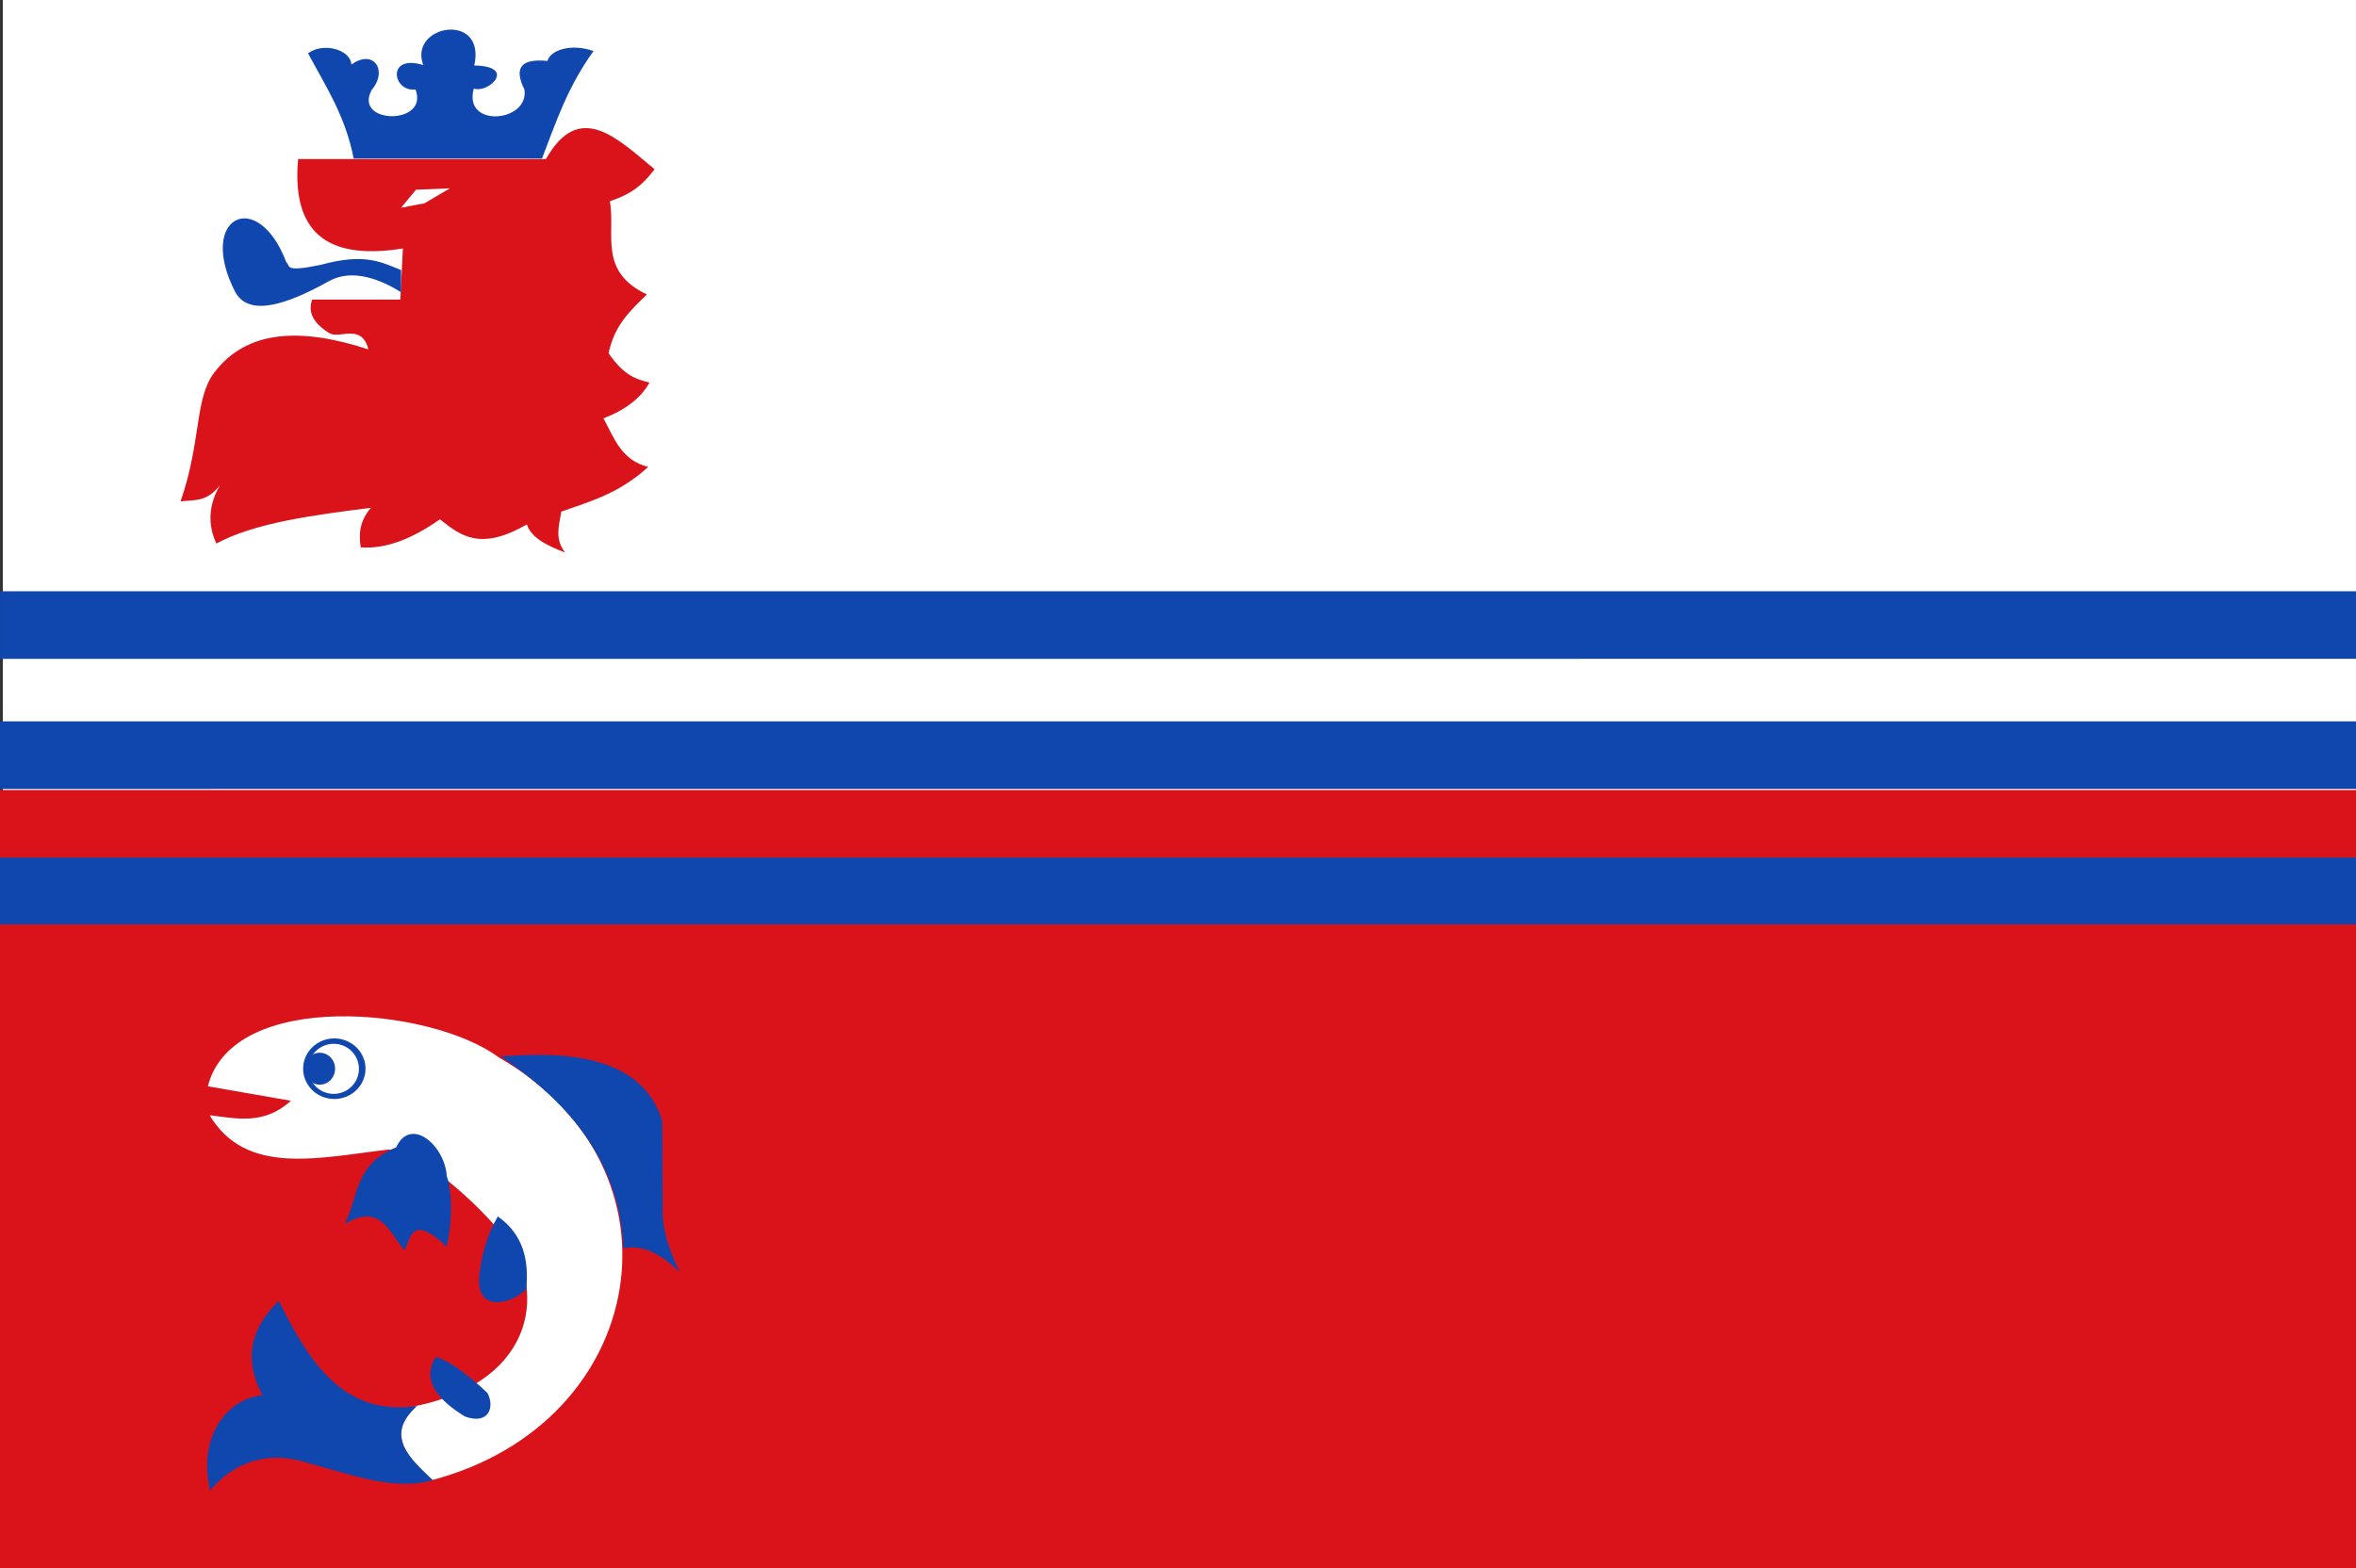 <?xml version="1.0" encoding="UTF-8" standalone="no"?>
<!-- Created with Inkscape (http://www.inkscape.org/) -->

<svg
   xmlns:dc="http://purl.org/dc/elements/1.1/"
   xmlns:cc="http://creativecommons.org/ns#"
   xmlns:rdf="http://www.w3.org/1999/02/22-rdf-syntax-ns#"
   xmlns:svg="http://www.w3.org/2000/svg"
   xmlns="http://www.w3.org/2000/svg"
   xmlns:sodipodi="http://sodipodi.sourceforge.net/DTD/sodipodi-0.dtd"
   xmlns:inkscape="http://www.inkscape.org/namespaces/inkscape"
   id="svg2816"
   version="1.1"
   inkscape:version="0.48.4 r9939"
   width="326"
   height="217"
   sodipodi:docname="Neerijnen_vlag.svg">
  <rect width="100%" height="100%" fill="#333333" stroke="none"/>
  <defs
     id="defs2820">
    <inkscape:perspective
       sodipodi:type="inkscape:persp3d"
       inkscape:vp_x="0 : 0.5 : 1"
       inkscape:vp_y="0 : 1000 : 0"
       inkscape:vp_z="1 : 0.5 : 1"
       inkscape:persp3d-origin="0.5 : 0.33333333 : 1"
       id="perspective2824" />
    <inkscape:perspective
       id="perspective3610"
       inkscape:persp3d-origin="0.5 : 0.33333333 : 1"
       inkscape:vp_z="1 : 0.5 : 1"
       inkscape:vp_y="0 : 1000 : 0"
       inkscape:vp_x="0 : 0.5 : 1"
       sodipodi:type="inkscape:persp3d" />
    <inkscape:perspective
       id="perspective3636"
       inkscape:persp3d-origin="0.5 : 0.33333333 : 1"
       inkscape:vp_z="1 : 0.5 : 1"
       inkscape:vp_y="0 : 1000 : 0"
       inkscape:vp_x="0 : 0.5 : 1"
       sodipodi:type="inkscape:persp3d" />
    <inkscape:perspective
       id="perspective3668"
       inkscape:persp3d-origin="0.5 : 0.33333333 : 1"
       inkscape:vp_z="1 : 0.5 : 1"
       inkscape:vp_y="0 : 1000 : 0"
       inkscape:vp_x="0 : 0.5 : 1"
       sodipodi:type="inkscape:persp3d" />
    <inkscape:perspective
       id="perspective3668-0"
       inkscape:persp3d-origin="0.5 : 0.33333333 : 1"
       inkscape:vp_z="1 : 0.5 : 1"
       inkscape:vp_y="0 : 1000 : 0"
       inkscape:vp_x="0 : 0.5 : 1"
       sodipodi:type="inkscape:persp3d" />
    <inkscape:perspective
       id="perspective3668-4"
       inkscape:persp3d-origin="0.5 : 0.33333333 : 1"
       inkscape:vp_z="1 : 0.5 : 1"
       inkscape:vp_y="0 : 1000 : 0"
       inkscape:vp_x="0 : 0.5 : 1"
       sodipodi:type="inkscape:persp3d" />
    <inkscape:perspective
       id="perspective3668-8"
       inkscape:persp3d-origin="0.5 : 0.33333333 : 1"
       inkscape:vp_z="1 : 0.5 : 1"
       inkscape:vp_y="0 : 1000 : 0"
       inkscape:vp_x="0 : 0.5 : 1"
       sodipodi:type="inkscape:persp3d" />
    <inkscape:perspective
       id="perspective3668-45"
       inkscape:persp3d-origin="0.5 : 0.33333333 : 1"
       inkscape:vp_z="1 : 0.5 : 1"
       inkscape:vp_y="0 : 1000 : 0"
       inkscape:vp_x="0 : 0.5 : 1"
       sodipodi:type="inkscape:persp3d" />
    <inkscape:perspective
       id="perspective3726"
       inkscape:persp3d-origin="0.5 : 0.33333333 : 1"
       inkscape:vp_z="1 : 0.5 : 1"
       inkscape:vp_y="0 : 1000 : 0"
       inkscape:vp_x="0 : 0.5 : 1"
       sodipodi:type="inkscape:persp3d" />
    <inkscape:perspective
       id="perspective3754"
       inkscape:persp3d-origin="0.5 : 0.33333333 : 1"
       inkscape:vp_z="1 : 0.5 : 1"
       inkscape:vp_y="0 : 1000 : 0"
       inkscape:vp_x="0 : 0.5 : 1"
       sodipodi:type="inkscape:persp3d" />
    <inkscape:perspective
       id="perspective3754-7"
       inkscape:persp3d-origin="0.5 : 0.33333333 : 1"
       inkscape:vp_z="1 : 0.5 : 1"
       inkscape:vp_y="0 : 1000 : 0"
       inkscape:vp_x="0 : 0.5 : 1"
       sodipodi:type="inkscape:persp3d" />
    <inkscape:perspective
       id="perspective3754-5"
       inkscape:persp3d-origin="0.5 : 0.33333333 : 1"
       inkscape:vp_z="1 : 0.5 : 1"
       inkscape:vp_y="0 : 1000 : 0"
       inkscape:vp_x="0 : 0.5 : 1"
       sodipodi:type="inkscape:persp3d" />
    <inkscape:perspective
       id="perspective3754-76"
       inkscape:persp3d-origin="0.5 : 0.33333333 : 1"
       inkscape:vp_z="1 : 0.5 : 1"
       inkscape:vp_y="0 : 1000 : 0"
       inkscape:vp_x="0 : 0.5 : 1"
       sodipodi:type="inkscape:persp3d" />
    <inkscape:perspective
       id="perspective3805"
       inkscape:persp3d-origin="0.5 : 0.33333333 : 1"
       inkscape:vp_z="1 : 0.5 : 1"
       inkscape:vp_y="0 : 1000 : 0"
       inkscape:vp_x="0 : 0.5 : 1"
       sodipodi:type="inkscape:persp3d" />
    <inkscape:perspective
       id="perspective3805-3"
       inkscape:persp3d-origin="0.5 : 0.33333333 : 1"
       inkscape:vp_z="1 : 0.5 : 1"
       inkscape:vp_y="0 : 1000 : 0"
       inkscape:vp_x="0 : 0.5 : 1"
       sodipodi:type="inkscape:persp3d" />
    <inkscape:perspective
       id="perspective3848"
       inkscape:persp3d-origin="0.5 : 0.33333333 : 1"
       inkscape:vp_z="1 : 0.5 : 1"
       inkscape:vp_y="0 : 1000 : 0"
       inkscape:vp_x="0 : 0.5 : 1"
       sodipodi:type="inkscape:persp3d" />
    <inkscape:perspective
       id="perspective3870"
       inkscape:persp3d-origin="0.5 : 0.33333333 : 1"
       inkscape:vp_z="1 : 0.5 : 1"
       inkscape:vp_y="0 : 1000 : 0"
       inkscape:vp_x="0 : 0.5 : 1"
       sodipodi:type="inkscape:persp3d" />
    <inkscape:perspective
       id="perspective3870-8"
       inkscape:persp3d-origin="0.5 : 0.33333333 : 1"
       inkscape:vp_z="1 : 0.5 : 1"
       inkscape:vp_y="0 : 1000 : 0"
       inkscape:vp_x="0 : 0.5 : 1"
       sodipodi:type="inkscape:persp3d" />
    <inkscape:perspective
       id="perspective3870-7"
       inkscape:persp3d-origin="0.5 : 0.33333333 : 1"
       inkscape:vp_z="1 : 0.5 : 1"
       inkscape:vp_y="0 : 1000 : 0"
       inkscape:vp_x="0 : 0.5 : 1"
       sodipodi:type="inkscape:persp3d" />
    <inkscape:perspective
       id="perspective3922"
       inkscape:persp3d-origin="0.5 : 0.33333333 : 1"
       inkscape:vp_z="1 : 0.5 : 1"
       inkscape:vp_y="0 : 1000 : 0"
       inkscape:vp_x="0 : 0.5 : 1"
       sodipodi:type="inkscape:persp3d" />
    <inkscape:perspective
       id="perspective3952"
       inkscape:persp3d-origin="0.5 : 0.33333333 : 1"
       inkscape:vp_z="1 : 0.5 : 1"
       inkscape:vp_y="0 : 1000 : 0"
       inkscape:vp_x="0 : 0.5 : 1"
       sodipodi:type="inkscape:persp3d" />
    <inkscape:perspective
       id="perspective3978"
       inkscape:persp3d-origin="0.5 : 0.33333333 : 1"
       inkscape:vp_z="1 : 0.5 : 1"
       inkscape:vp_y="0 : 1000 : 0"
       inkscape:vp_x="0 : 0.5 : 1"
       sodipodi:type="inkscape:persp3d" />
    <inkscape:perspective
       id="perspective4032"
       inkscape:persp3d-origin="0.5 : 0.33333333 : 1"
       inkscape:vp_z="1 : 0.5 : 1"
       inkscape:vp_y="0 : 1000 : 0"
       inkscape:vp_x="0 : 0.5 : 1"
       sodipodi:type="inkscape:persp3d" />
    <inkscape:perspective
       id="perspective4032-9"
       inkscape:persp3d-origin="0.5 : 0.33333333 : 1"
       inkscape:vp_z="1 : 0.5 : 1"
       inkscape:vp_y="0 : 1000 : 0"
       inkscape:vp_x="0 : 0.5 : 1"
       sodipodi:type="inkscape:persp3d" />
    <inkscape:perspective
       id="perspective4032-4"
       inkscape:persp3d-origin="0.5 : 0.33333333 : 1"
       inkscape:vp_z="1 : 0.5 : 1"
       inkscape:vp_y="0 : 1000 : 0"
       inkscape:vp_x="0 : 0.5 : 1"
       sodipodi:type="inkscape:persp3d" />
    <inkscape:perspective
       id="perspective4032-1"
       inkscape:persp3d-origin="0.5 : 0.33333333 : 1"
       inkscape:vp_z="1 : 0.5 : 1"
       inkscape:vp_y="0 : 1000 : 0"
       inkscape:vp_x="0 : 0.5 : 1"
       sodipodi:type="inkscape:persp3d" />
    <inkscape:perspective
       id="perspective4032-3"
       inkscape:persp3d-origin="0.5 : 0.33333333 : 1"
       inkscape:vp_z="1 : 0.5 : 1"
       inkscape:vp_y="0 : 1000 : 0"
       inkscape:vp_x="0 : 0.5 : 1"
       sodipodi:type="inkscape:persp3d" />
    <inkscape:perspective
       id="perspective4090"
       inkscape:persp3d-origin="0.5 : 0.33333333 : 1"
       inkscape:vp_z="1 : 0.5 : 1"
       inkscape:vp_y="0 : 1000 : 0"
       inkscape:vp_x="0 : 0.5 : 1"
       sodipodi:type="inkscape:persp3d" />
    <inkscape:perspective
       id="perspective4146"
       inkscape:persp3d-origin="0.5 : 0.33333333 : 1"
       inkscape:vp_z="1 : 0.5 : 1"
       inkscape:vp_y="0 : 1000 : 0"
       inkscape:vp_x="0 : 0.5 : 1"
       sodipodi:type="inkscape:persp3d" />
    <inkscape:perspective
       id="perspective4168"
       inkscape:persp3d-origin="0.5 : 0.33333333 : 1"
       inkscape:vp_z="1 : 0.5 : 1"
       inkscape:vp_y="0 : 1000 : 0"
       inkscape:vp_x="0 : 0.5 : 1"
       sodipodi:type="inkscape:persp3d" />
    <inkscape:perspective
       id="perspective4229"
       inkscape:persp3d-origin="0.5 : 0.33333333 : 1"
       inkscape:vp_z="1 : 0.5 : 1"
       inkscape:vp_y="0 : 1000 : 0"
       inkscape:vp_x="0 : 0.5 : 1"
       sodipodi:type="inkscape:persp3d" />
    <inkscape:perspective
       id="perspective4443"
       inkscape:persp3d-origin="0.5 : 0.33333333 : 1"
       inkscape:vp_z="1 : 0.5 : 1"
       inkscape:vp_y="0 : 1000 : 0"
       inkscape:vp_x="0 : 0.5 : 1"
       sodipodi:type="inkscape:persp3d" />
    <inkscape:perspective
       id="perspective4805"
       inkscape:persp3d-origin="0.5 : 0.33333333 : 1"
       inkscape:vp_z="1 : 0.5 : 1"
       inkscape:vp_y="0 : 1000 : 0"
       inkscape:vp_x="0 : 0.5 : 1"
       sodipodi:type="inkscape:persp3d" />
    <inkscape:perspective
       id="perspective4805-6"
       inkscape:persp3d-origin="0.5 : 0.33333333 : 1"
       inkscape:vp_z="1 : 0.5 : 1"
       inkscape:vp_y="0 : 1000 : 0"
       inkscape:vp_x="0 : 0.5 : 1"
       sodipodi:type="inkscape:persp3d" />
    <inkscape:perspective
       id="perspective4805-8"
       inkscape:persp3d-origin="0.5 : 0.33333333 : 1"
       inkscape:vp_z="1 : 0.5 : 1"
       inkscape:vp_y="0 : 1000 : 0"
       inkscape:vp_x="0 : 0.5 : 1"
       sodipodi:type="inkscape:persp3d" />
    <inkscape:perspective
       id="perspective4863"
       inkscape:persp3d-origin="0.5 : 0.33333333 : 1"
       inkscape:vp_z="1 : 0.5 : 1"
       inkscape:vp_y="0 : 1000 : 0"
       inkscape:vp_x="0 : 0.5 : 1"
       sodipodi:type="inkscape:persp3d" />
    <inkscape:perspective
       id="perspective3170"
       inkscape:persp3d-origin="0.5 : 0.33333333 : 1"
       inkscape:vp_z="1 : 0.5 : 1"
       inkscape:vp_y="0 : 1000 : 0"
       inkscape:vp_x="0 : 0.5 : 1"
       sodipodi:type="inkscape:persp3d" />
    <inkscape:perspective
       id="perspective3192"
       inkscape:persp3d-origin="0.5 : 0.33333333 : 1"
       inkscape:vp_z="1 : 0.5 : 1"
       inkscape:vp_y="0 : 1000 : 0"
       inkscape:vp_x="0 : 0.5 : 1"
       sodipodi:type="inkscape:persp3d" />
    <inkscape:perspective
       id="perspective3214"
       inkscape:persp3d-origin="0.5 : 0.33333333 : 1"
       inkscape:vp_z="1 : 0.5 : 1"
       inkscape:vp_y="0 : 1000 : 0"
       inkscape:vp_x="0 : 0.5 : 1"
       sodipodi:type="inkscape:persp3d" />
    <inkscape:perspective
       id="perspective3214-0"
       inkscape:persp3d-origin="0.5 : 0.33333333 : 1"
       inkscape:vp_z="1 : 0.5 : 1"
       inkscape:vp_y="0 : 1000 : 0"
       inkscape:vp_x="0 : 0.5 : 1"
       sodipodi:type="inkscape:persp3d" />
    <inkscape:perspective
       id="perspective3245"
       inkscape:persp3d-origin="0.5 : 0.33333333 : 1"
       inkscape:vp_z="1 : 0.5 : 1"
       inkscape:vp_y="0 : 1000 : 0"
       inkscape:vp_x="0 : 0.5 : 1"
       sodipodi:type="inkscape:persp3d" />
    <inkscape:perspective
       id="perspective4045"
       inkscape:persp3d-origin="0.5 : 0.33333333 : 1"
       inkscape:vp_z="1 : 0.5 : 1"
       inkscape:vp_y="0 : 1000 : 0"
       inkscape:vp_x="0 : 0.5 : 1"
       sodipodi:type="inkscape:persp3d" />
    <inkscape:perspective
       id="perspective4045-2"
       inkscape:persp3d-origin="0.5 : 0.33333333 : 1"
       inkscape:vp_z="1 : 0.5 : 1"
       inkscape:vp_y="0 : 1000 : 0"
       inkscape:vp_x="0 : 0.5 : 1"
       sodipodi:type="inkscape:persp3d" />
    <inkscape:perspective
       id="perspective4081"
       inkscape:persp3d-origin="0.5 : 0.33333333 : 1"
       inkscape:vp_z="1 : 0.5 : 1"
       inkscape:vp_y="0 : 1000 : 0"
       inkscape:vp_x="0 : 0.5 : 1"
       sodipodi:type="inkscape:persp3d" />
    <inkscape:perspective
       id="perspective4095"
       inkscape:persp3d-origin="0.5 : 0.33333333 : 1"
       inkscape:vp_z="1 : 0.5 : 1"
       inkscape:vp_y="0 : 1000 : 0"
       inkscape:vp_x="0 : 0.5 : 1"
       sodipodi:type="inkscape:persp3d" />
    <inkscape:perspective
       id="perspective4117"
       inkscape:persp3d-origin="0.5 : 0.33333333 : 1"
       inkscape:vp_z="1 : 0.5 : 1"
       inkscape:vp_y="0 : 1000 : 0"
       inkscape:vp_x="0 : 0.5 : 1"
       sodipodi:type="inkscape:persp3d" />
    <inkscape:perspective
       id="perspective4139"
       inkscape:persp3d-origin="0.5 : 0.33333333 : 1"
       inkscape:vp_z="1 : 0.5 : 1"
       inkscape:vp_y="0 : 1000 : 0"
       inkscape:vp_x="0 : 0.5 : 1"
       sodipodi:type="inkscape:persp3d" />
    <inkscape:perspective
       id="perspective4139-1"
       inkscape:persp3d-origin="0.5 : 0.33333333 : 1"
       inkscape:vp_z="1 : 0.5 : 1"
       inkscape:vp_y="0 : 1000 : 0"
       inkscape:vp_x="0 : 0.5 : 1"
       sodipodi:type="inkscape:persp3d" />
    <inkscape:perspective
       id="perspective4170"
       inkscape:persp3d-origin="0.5 : 0.33333333 : 1"
       inkscape:vp_z="1 : 0.5 : 1"
       inkscape:vp_y="0 : 1000 : 0"
       inkscape:vp_x="0 : 0.5 : 1"
       sodipodi:type="inkscape:persp3d" />
    <inkscape:perspective
       id="perspective4206"
       inkscape:persp3d-origin="0.5 : 0.33333333 : 1"
       inkscape:vp_z="1 : 0.5 : 1"
       inkscape:vp_y="0 : 1000 : 0"
       inkscape:vp_x="0 : 0.5 : 1"
       sodipodi:type="inkscape:persp3d" />
    <inkscape:perspective
       id="perspective4228"
       inkscape:persp3d-origin="0.5 : 0.33333333 : 1"
       inkscape:vp_z="1 : 0.5 : 1"
       inkscape:vp_y="0 : 1000 : 0"
       inkscape:vp_x="0 : 0.5 : 1"
       sodipodi:type="inkscape:persp3d" />
  </defs>
  <sodipodi:namedview
     pagecolor="#ffffff"
     bordercolor="#666666"
     borderopacity="1"
     objecttolerance="10"
     gridtolerance="10"
     guidetolerance="10"
     inkscape:pageopacity="0"
     inkscape:pageshadow="2"
     inkscape:window-width="1600"
     inkscape:window-height="837"
     id="namedview2818"
     showgrid="false"
     inkscape:zoom="1"
     inkscape:cx="585.71781"
     inkscape:cy="47.228592"
     inkscape:window-x="-8"
     inkscape:window-y="-8"
     inkscape:window-maximized="1"
     inkscape:current-layer="svg2816"
     showguides="true"
     inkscape:guide-bbox="true">
    <sodipodi:guide
       orientation="0,1"
       position="13.792,-89.191"
       id="guide3624" />
  </sodipodi:namedview>
  <path
     style="fill:#ffffff;fill-opacity:1;stroke:#000000;stroke-width:1.416px;stroke-linecap:butt;stroke-linejoin:miter;stroke-opacity:0"
     d="m 0.39,-0.476 0,218.967 326.86,-0.163 0,-218.804 -326.86,0 z"
     id="path2828"
     sodipodi:nodetypes="ccccc" />
  <path
     style="fill:#da121a;fill-opacity:1;stroke:#000000;stroke-width:0.91px;stroke-linecap:butt;stroke-linejoin:miter;stroke-opacity:0"
     d="m -0.185,127.515 0,90.234 327.37,-0.067 0,-90.167 -327.37,0 z"
     id="path2828-5"
     sodipodi:nodetypes="ccccc" />
  <path
     style="fill:#0f47af;fill-opacity:1;stroke:#000000;stroke-width:0.293px;stroke-linecap:butt;stroke-linejoin:miter;stroke-opacity:0"
     d="m -0.493,118.575 0,9.351 327.987,-0.007 0,-9.344 -327.987,0 z"
     id="path2828-5-1"
     sodipodi:nodetypes="ccccc" />
  <path
     style="fill:#da121a;fill-opacity:1;stroke:#000000;stroke-width:0.293px;stroke-linecap:butt;stroke-linejoin:miter;stroke-opacity:0"
     d="m -0.493,109.325 0,9.351 327.987,-0.007 0,-9.344 -327.987,0 z"
     id="path2828-5-1-7"
     sodipodi:nodetypes="ccccc" />
  <path
     style="fill:#0f47af;fill-opacity:1;stroke:#000000;stroke-width:0.293px;stroke-linecap:butt;stroke-linejoin:miter;stroke-opacity:0"
     d="m -0.493,99.825 0,9.351 327.987,-0.007 0,-9.344 -327.987,0 z"
     id="path2828-5-1-1"
     sodipodi:nodetypes="ccccc" />
  <path
     style="fill:#0f47af;fill-opacity:1;stroke:#000000;stroke-width:0.293px;stroke-linecap:butt;stroke-linejoin:miter;stroke-opacity:0"
     d="m 0.007,81.825 0,9.351 327.987,-0.007 0,-9.344 -327.987,0 z"
     id="path2828-5-1-1-5"
     sodipodi:nodetypes="ccccc" />
  <path
     style="fill:#ffffff;stroke:#000000;stroke-width:1px;stroke-linecap:butt;stroke-linejoin:miter;stroke-opacity:0"
     d="m 28.76,150.328 11.5,2 c -3.75,3.399 -7.5,2.45 -11.25,2 5.027,8.489 15.249,5.848 24.75,4.75 3.62,0.153 10.463,5.446 16.1,12.089 5.495,6.475 4.96,19.831 -12.35,23.411 -3.8,3.417 -1.684,6.833 2.25,10.25 30.065,-7.913 36.113,-43.089 9.25,-58.5 -9.334,-6.968 -36.831,-9.504 -40.25,4 z"
     id="path4184"
     sodipodi:nodetypes="ccccscccc" />
  <path
     style="fill:#0f47af;fill-opacity:1;stroke:#000000;stroke-width:1px;stroke-linecap:butt;stroke-linejoin:miter;stroke-opacity:0"
     d="m 57.698,194.578 c -10.253,1.434 -14.935,-6.165 -19.125,-14.562 -3.086,3.012 -5.371,7.217 -2.25,13.062 -4.696,0.413 -9.032,5.502 -7.25,13.188 3.107,-3.749 7.563,-5.346 12.244,-4.164 6.547,1.652 12.896,4.375 18.569,2.727 -3.148,-3.064 -6.796,-6.055 -2.188,-10.25 z"
     id="path4186"
     sodipodi:nodetypes="ccccscc" />
  <path
     style="fill:#0f47af;fill-opacity:1;stroke:#000000;stroke-width:1px;stroke-linecap:butt;stroke-linejoin:miter;stroke-opacity:0"
     d="m 67.448,192.766 c -2.713,-2.613 -5.842,-4.822 -7.188,-4.938 -1.798,2.904 -0.136,5.616 4.062,8.188 3.293,1.209 4.18,-1.272 3.125,-3.25 z"
     id="path4188"
     sodipodi:nodetypes="cccc" />
  <path
     style="fill:#0f47af;fill-opacity:1;stroke:#000000;stroke-width:1px;stroke-linecap:butt;stroke-linejoin:miter;stroke-opacity:0"
     d="m 68.885,168.328 c -1.49,2.548 -2.238,5.307 -2.562,8.188 -0.541,5.391 4.733,3.804 6.5,1.875 0.354,-3.91 -0.314,-7.479 -3.938,-10.062 z"
     id="path4190"
     sodipodi:nodetypes="cccc" />
  <path
     style="fill:#0f47af;fill-opacity:1;stroke:#000000;stroke-width:1px;stroke-linecap:butt;stroke-linejoin:miter;stroke-opacity:0"
     d="m 54.823,158.766 c -5.786,2.361 -5.232,6.916 -7.125,10.625 4.913,-2.997 6.162,1.13 8.25,3.625 0.975,-1.74 0.953,-5.075 5.875,-0.5 0.849,-4.001 0.701,-7.736 0,-9.75 -0.265,-4.273 -4.995,-8.339 -7,-4 z"
     id="path4192"
     sodipodi:nodetypes="cccccc" />
  <path
     style="fill:#0f47af;fill-opacity:1;stroke:#000000;stroke-width:1px;stroke-linecap:butt;stroke-linejoin:miter;stroke-opacity:0"
     d="m 69.26,146.203 c 10.093,6.717 16.559,15.185 17,26.562 2.604,-0.58 5.208,0.728 7.812,3.312 -1.265,-2.646 -2.268,-5.292 -2.375,-7.938 l -0.062,-13 c -2.77,-9.247 -13.772,-9.648 -22.375,-8.938 z"
     id="path4194"
     sodipodi:nodetypes="cccccc" />
  <path
     sodipodi:type="arc"
     style="fill:#0f47af;fill-opacity:1;fill-rule:nonzero;stroke:#000000;stroke-width:0.964;stroke-linecap:square;stroke-linejoin:round;stroke-miterlimit:4;stroke-opacity:0;stroke-dasharray:none;stroke-dashoffset:0"
     id="path4196"
     sodipodi:cx="387.9375"
     sodipodi:cy="145.125"
     sodipodi:rx="4.3125"
     sodipodi:ry="4.1875"
     d="m 392.25,145.125 a 4.312,4.188 0 1 1 -8.625,0 4.312,4.188 0 1 1 8.625,0 z"
     transform="translate(-341.677,2.766)" />
  <path
     sodipodi:type="arc"
     style="fill:#ffffff;fill-opacity:1;fill-rule:nonzero;stroke:#000000;stroke-width:0.964;stroke-linecap:square;stroke-linejoin:round;stroke-miterlimit:4;stroke-opacity:0;stroke-dasharray:none;stroke-dashoffset:0"
     id="path4196-2"
     sodipodi:cx="387.9375"
     sodipodi:cy="145.125"
     sodipodi:rx="4.3125"
     sodipodi:ry="4.1875"
     d="m 392.25,145.125 a 4.312,4.188 0 1 1 -8.625,0 4.312,4.188 0 1 1 8.625,0 z"
     transform="matrix(0.81,0,0,0.827,-268.057,27.892)" />
  <path
     sodipodi:type="arc"
     style="fill:#0f47af;fill-opacity:1;fill-rule:nonzero;stroke:#000000;stroke-width:0.964;stroke-linecap:square;stroke-linejoin:round;stroke-miterlimit:4;stroke-opacity:0;stroke-dasharray:none;stroke-dashoffset:0"
     id="path4196-2-7"
     sodipodi:cx="387.9375"
     sodipodi:cy="145.125"
     sodipodi:rx="4.3125"
     sodipodi:ry="4.1875"
     d="m 392.25,145.125 a 4.312,4.188 0 1 1 -8.625,0 4.312,4.188 0 1 1 8.625,0 z"
     transform="matrix(0.49,0,0,0.527,-145.837,71.41)" />
  <path
     style="fill:#da121a;fill-opacity:1;stroke:#000000;stroke-width:1px;stroke-linecap:butt;stroke-linejoin:miter;stroke-opacity:0"
     d="m 75.547,22.01 -34.295,0 c -1.021,11.19 5.185,13.864 14.496,12.374 l -0.354,7.071 -12.198,0 c -0.676,1.868 0.311,3.38 2.4,4.655 1.371,0.837 4.454,-1.433 5.378,2.239 -9.223,-3.008 -16.783,-2.801 -21.334,3.224 -2.743,3.632 -1.741,9.38 -4.652,17.812 1.827,-0.249 3.653,0.169 5.48,-2.298 -1.584,2.711 -1.775,5.421 -0.53,8.132 5.304,-2.868 13.321,-3.926 21.39,-4.95 -1.588,1.827 -1.697,3.653 -1.414,5.48 3.653,0.257 7.307,-1.324 10.96,-3.889 2.786,2.22 5.555,4.466 12.021,0.707 0.62,1.87 2.819,2.951 5.303,3.889 -1.495,-1.886 -0.834,-3.771 -0.53,-5.657 4.007,-1.421 8.014,-2.503 12.021,-6.187 -3.717,-0.916 -4.716,-4.005 -6.187,-6.718 3.064,-1.179 5.185,-2.828 6.364,-4.95 -1.736,-0.458 -3.462,-0.854 -5.657,-4.066 0.825,-3.967 3.107,-5.993 5.303,-8.132 -6.809,-3.209 -4.303,-8.413 -5.127,-12.905 3.582,-1.169 4.911,-2.789 6.187,-4.419 -5.075,-4.183 -10.38,-9.661 -15.026,-1.414 z"
     id="path4242"
     sodipodi:nodetypes="cccccscsccccccccccccccccc"
     inkscape:connector-curvature="0" />
  <path
     style="fill:#ffffff;stroke:#000000;stroke-width:1px;stroke-linecap:butt;stroke-linejoin:miter;stroke-opacity:0;fill-opacity:1"
     d="m 55.5,28.75 c 0.188,-0.25 2.062,-2.5 2.062,-2.5 l 4.688,-0.188 -3.5,2.062 -3.25,0.625 z"
     id="path4244" />
  <path
     style="fill:#0f47af;fill-opacity:1;stroke:#000000;stroke-width:1px;stroke-linecap:butt;stroke-linejoin:miter;stroke-opacity:0"
     d="m 55.5,37.375 c -2.697,-1.078 -4.991,-2.402 -11.059,-0.74 -5.274,1.115 -4.208,0.118 -4.816,-0.322 -3.98,-10.523 -12.438,-6.29 -7.062,4.125 1.557,2.73 5.341,2.723 12.952,-1.529 3.264,-1.823 7.217,-0.194 9.985,1.529 l 0,-3.062 z"
     id="path4246"
     sodipodi:nodetypes="ccccscc" />
  <path
     style="fill:#0f47af;fill-opacity:1;stroke:#000000;stroke-width:1px;stroke-linecap:butt;stroke-linejoin:miter;stroke-opacity:0"
     d="m 48.938,21.938 c -1.148,-5.929 -3.906,-10.049 -6.312,-14.562 2.118,-1.574 5.89,-0.513 6,1.562 3.056,-2.23 5.084,0.816 2.812,3.5 -2.619,4.776 7.963,4.956 6.062,-0.062 -3.144,0.434 -4.117,-4.95 1.062,-3.375 -2.067,-5.602 8.742,-7.437 7.062,0.062 5.962,0.093 1.974,3.915 -0.062,3.187 -1.556,5.524 7.722,4.692 7,0.125 -1.472,-2.947 -0.507,-4.323 3.188,-3.937 0.464,-1.61 3.416,-2.425 6.375,-1.375 -3.644,5.074 -5.237,9.961 -7.125,14.875 l -26.062,0 z"
     id="path4248"
     sodipodi:nodetypes="ccccccccccccc" />
</svg>
